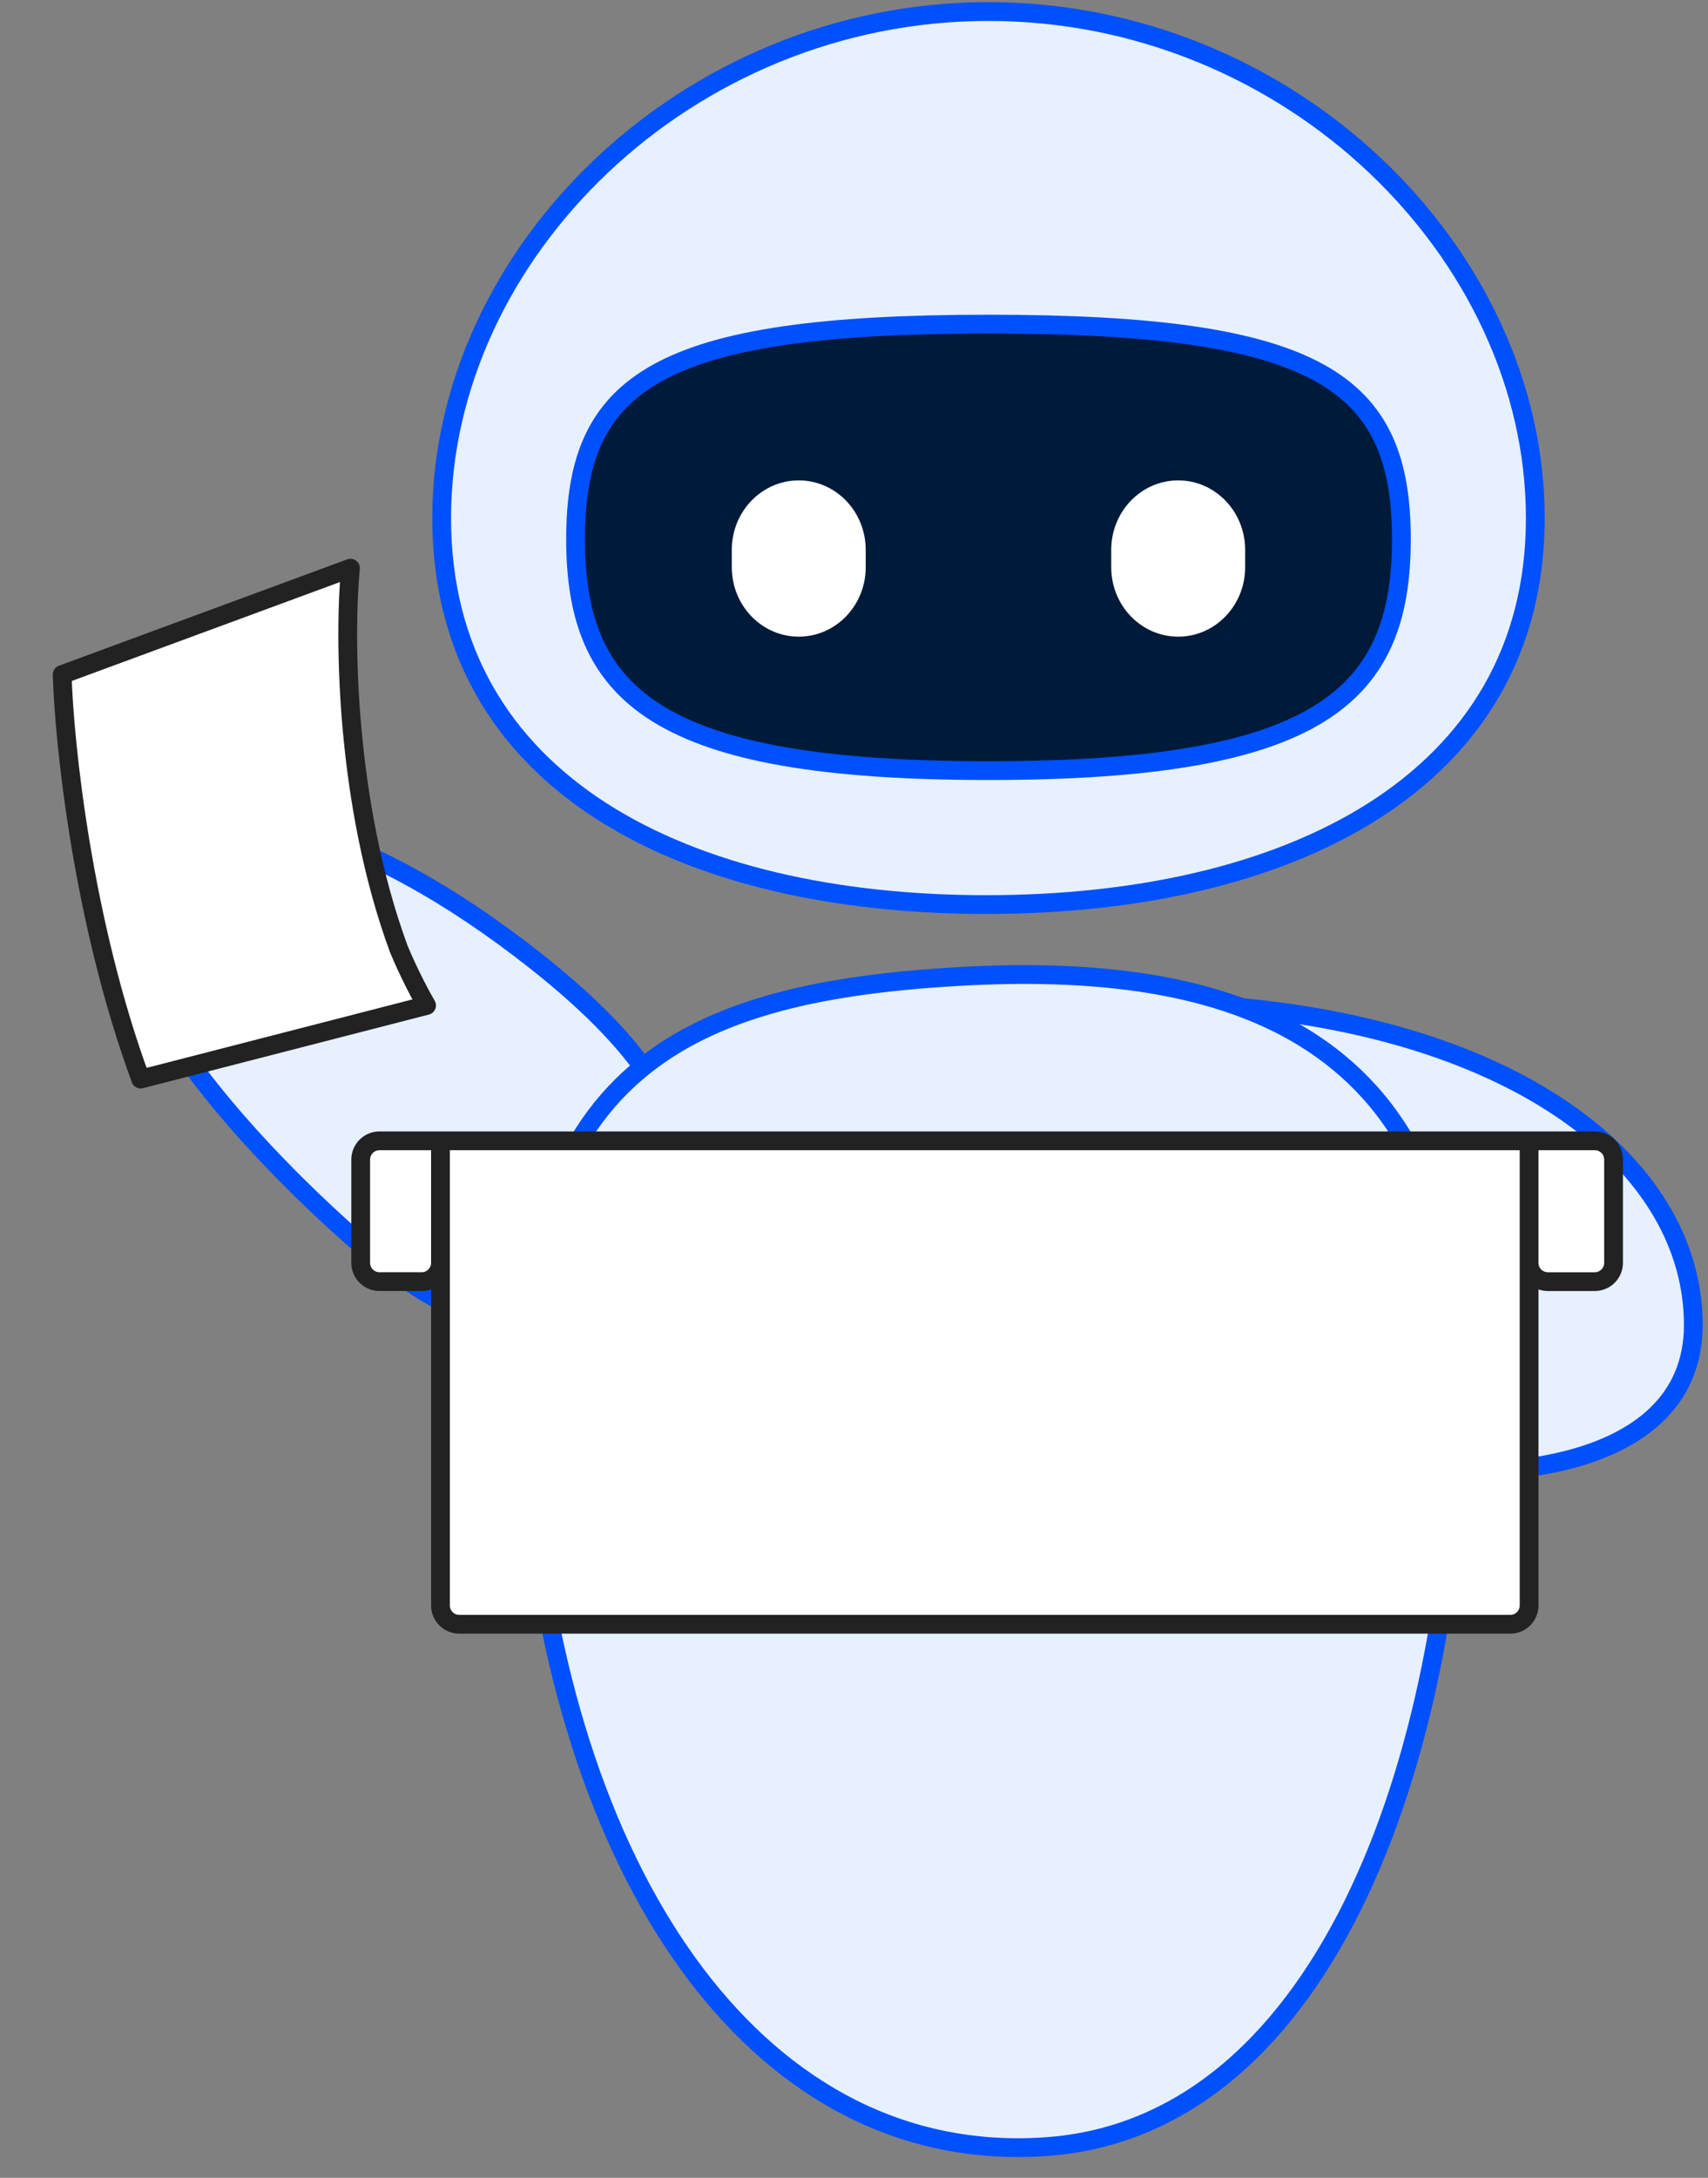 <svg width="182" height="232" viewBox="0 0 182 232" fill="none" xmlns="http://www.w3.org/2000/svg">
<rect x="0" y="0" width="182" height="232" fill="#808080" stroke="none"/>
<path d="M68.754 134.145C65.803 137.982 61.828 141.294 56.175 141.243C55.382 141.236 54.562 141.163 53.713 141.017C52.674 140.839 51.593 140.554 50.468 140.151C46.746 138.819 42.517 136.198 37.66 131.898C29.729 124.878 22.409 116.914 17.811 109.702C15.514 106.1 13.86 102.631 13.175 99.523C12.489 96.411 12.752 93.53 14.484 91.294C17.844 86.956 24.173 86.305 31.569 88.315C39.039 90.344 47.99 95.169 57.157 102.427C66.313 109.676 70.735 115.666 72.076 120.886C73.439 126.194 71.568 130.486 68.754 134.145Z" fill="#E6F0FF" stroke="#0050FE" stroke-width="2" stroke-linecap="round" stroke-linejoin="round"/>
<path d="M47.062 55.193C47.062 83.396 72.911 96.361 105.091 96.361C137.272 96.361 163.598 83.396 163.598 55.193C163.598 26.99 137.51 1.23 105.33 1.23C73.149 1.23 47.062 26.99 47.062 55.193Z" fill="#E6F0FF" stroke="#0050FE" stroke-width="2" stroke-linecap="round" stroke-linejoin="round"/>
<path d="M105.33 34.526C70.044 34.526 61.332 40.692 61.332 57.428C61.332 74.164 70.044 82.091 105.33 82.091C140.616 82.091 149.328 74.164 149.328 57.428C149.328 40.692 140.616 34.526 105.33 34.526Z" fill="#001A3A" stroke="#0050FE" stroke-width="2" stroke-linecap="round" stroke-linejoin="round"/>
<path d="M92.248 58.573C92.248 54.486 89.054 51.174 85.113 51.174C81.173 51.174 77.978 54.486 77.978 58.573V60.423C77.978 64.509 81.173 67.822 85.113 67.822C89.054 67.822 92.248 64.509 92.248 60.423V58.573Z" fill="white"/>
<path d="M132.68 58.573C132.68 54.486 129.485 51.174 125.545 51.174C121.604 51.174 118.41 54.486 118.41 58.573V60.423C118.41 64.509 121.604 67.822 125.545 67.822C129.485 67.822 132.68 64.509 132.68 60.423V58.573Z" fill="white"/>
<path d="M180.436 141.14C180.436 124.564 162.596 109.96 131.467 107.25C130.035 107.125 128.979 108.533 129.467 109.885L145.591 154.573C145.808 155.172 146.291 155.636 146.911 155.785C156.259 158.02 180.436 157.637 180.436 141.14Z" fill="#E6F0FF" stroke="#0050FE" stroke-width="2" stroke-linecap="round" stroke-linejoin="round"/>
<path d="M155.469 146.704C155.453 107.455 127.419 102.166 99.747 104.178C72.076 106.189 52.448 114.98 56.435 158.026C60.422 201.073 81.308 230.805 111.491 228.672C141.673 226.54 155.485 185.952 155.469 146.704Z" fill="#E6F0FF" stroke="#0050FE" stroke-width="2" stroke-linecap="round" stroke-linejoin="round"/>
<path d="M162.936 121.527H46.936V171.026C46.936 172.131 47.831 173.026 48.936 173.026H160.936C162.04 173.026 162.936 172.131 162.936 171.026V121.527Z" fill="white"/>
<path d="M46.936 121.527L40.436 121.526C39.331 121.526 38.435 122.422 38.435 123.526V129.026V134.526C38.435 135.631 39.331 136.526 40.435 136.526L44.936 136.526C46.04 136.527 46.936 135.631 46.936 134.526V121.527Z" fill="white"/>
<path d="M171.936 123.527C171.936 122.422 171.04 121.527 169.936 121.527H162.936V134.527C162.936 135.631 163.831 136.527 164.936 136.527H169.936C171.04 136.527 171.936 135.631 171.936 134.527V123.527Z" fill="white"/>
<path d="M162.936 121.527H46.936M162.936 121.527V171.026C162.936 172.131 162.04 173.026 160.936 173.026H48.936C47.831 173.026 46.936 172.131 46.936 171.026V121.527M162.936 121.527H169.936C171.04 121.527 171.936 122.422 171.936 123.527V134.527C171.936 135.631 171.04 136.527 169.936 136.527H164.936C163.831 136.527 162.936 135.631 162.936 134.527V121.527ZM46.936 121.527L40.436 121.526C39.331 121.526 38.435 122.422 38.435 123.526V129.026V134.526C38.435 135.631 39.331 136.526 40.435 136.526L44.936 136.526C46.04 136.527 46.936 135.631 46.936 134.526V121.527Z" stroke="#222222" stroke-width="2" stroke-linejoin="round"/>
<mask id="path-10-inside-1_731_5089" fill="white">
<rect width="7" height="9" rx="1" transform="matrix(-1 0 0 1 139.436 113.526)"/>
</mask>
<rect width="7" height="9" rx="1" transform="matrix(-1 0 0 1 139.436 113.526)" fill="white" stroke="#222222" stroke-width="4" mask="url(#path-10-inside-1_731_5089)"/>
<mask id="path-11-inside-2_731_5089" fill="white">
<rect width="7" height="9" rx="1" transform="matrix(-1 0 0 1 117.436 113.526)"/>
</mask>
<rect width="7" height="9" rx="1" transform="matrix(-1 0 0 1 117.436 113.526)" fill="white" stroke="#222222" stroke-width="4" mask="url(#path-11-inside-2_731_5089)"/>
<mask id="path-12-inside-3_731_5089" fill="white">
<rect width="7" height="9" rx="1" transform="matrix(-1 0 0 1 95.436 113.526)"/>
</mask>
<rect width="7" height="9" rx="1" transform="matrix(-1 0 0 1 95.436 113.526)" fill="white" stroke="#222222" stroke-width="4" mask="url(#path-12-inside-3_731_5089)"/>
<mask id="path-13-inside-4_731_5089" fill="white">
<rect width="7" height="9" rx="1" transform="matrix(-1 0 0 1 128.436 113.526)"/>
</mask>
<rect width="7" height="9" rx="1" transform="matrix(-1 0 0 1 128.436 113.526)" fill="white" stroke="#222222" stroke-width="4" mask="url(#path-13-inside-4_731_5089)"/>
<mask id="path-14-inside-5_731_5089" fill="white">
<rect width="7" height="9" rx="1" transform="matrix(-1 0 0 1 106.436 113.526)"/>
</mask>
<rect width="7" height="9" rx="1" transform="matrix(-1 0 0 1 106.436 113.526)" fill="white" stroke="#222222" stroke-width="4" mask="url(#path-14-inside-5_731_5089)"/>
<mask id="path-15-inside-6_731_5089" fill="white">
<rect width="7" height="9" rx="1" transform="matrix(-1 0 0 1 84.436 113.526)"/>
</mask>
<rect width="7" height="9" rx="1" transform="matrix(-1 0 0 1 84.436 113.526)" fill="white" stroke="#222222" stroke-width="4" mask="url(#path-15-inside-6_731_5089)"/>
<path d="M37.343 60.526L6.625 71.854C6.844 79.25 8.824 98.226 14.992 114.952L45.454 107.108C44.937 106.228 43.622 103.797 42.503 101.113C36.746 85.501 36.665 67.55 37.343 60.526Z" fill="white" stroke="#222222" stroke-width="2" stroke-linecap="round" stroke-linejoin="round"/>
</svg>

